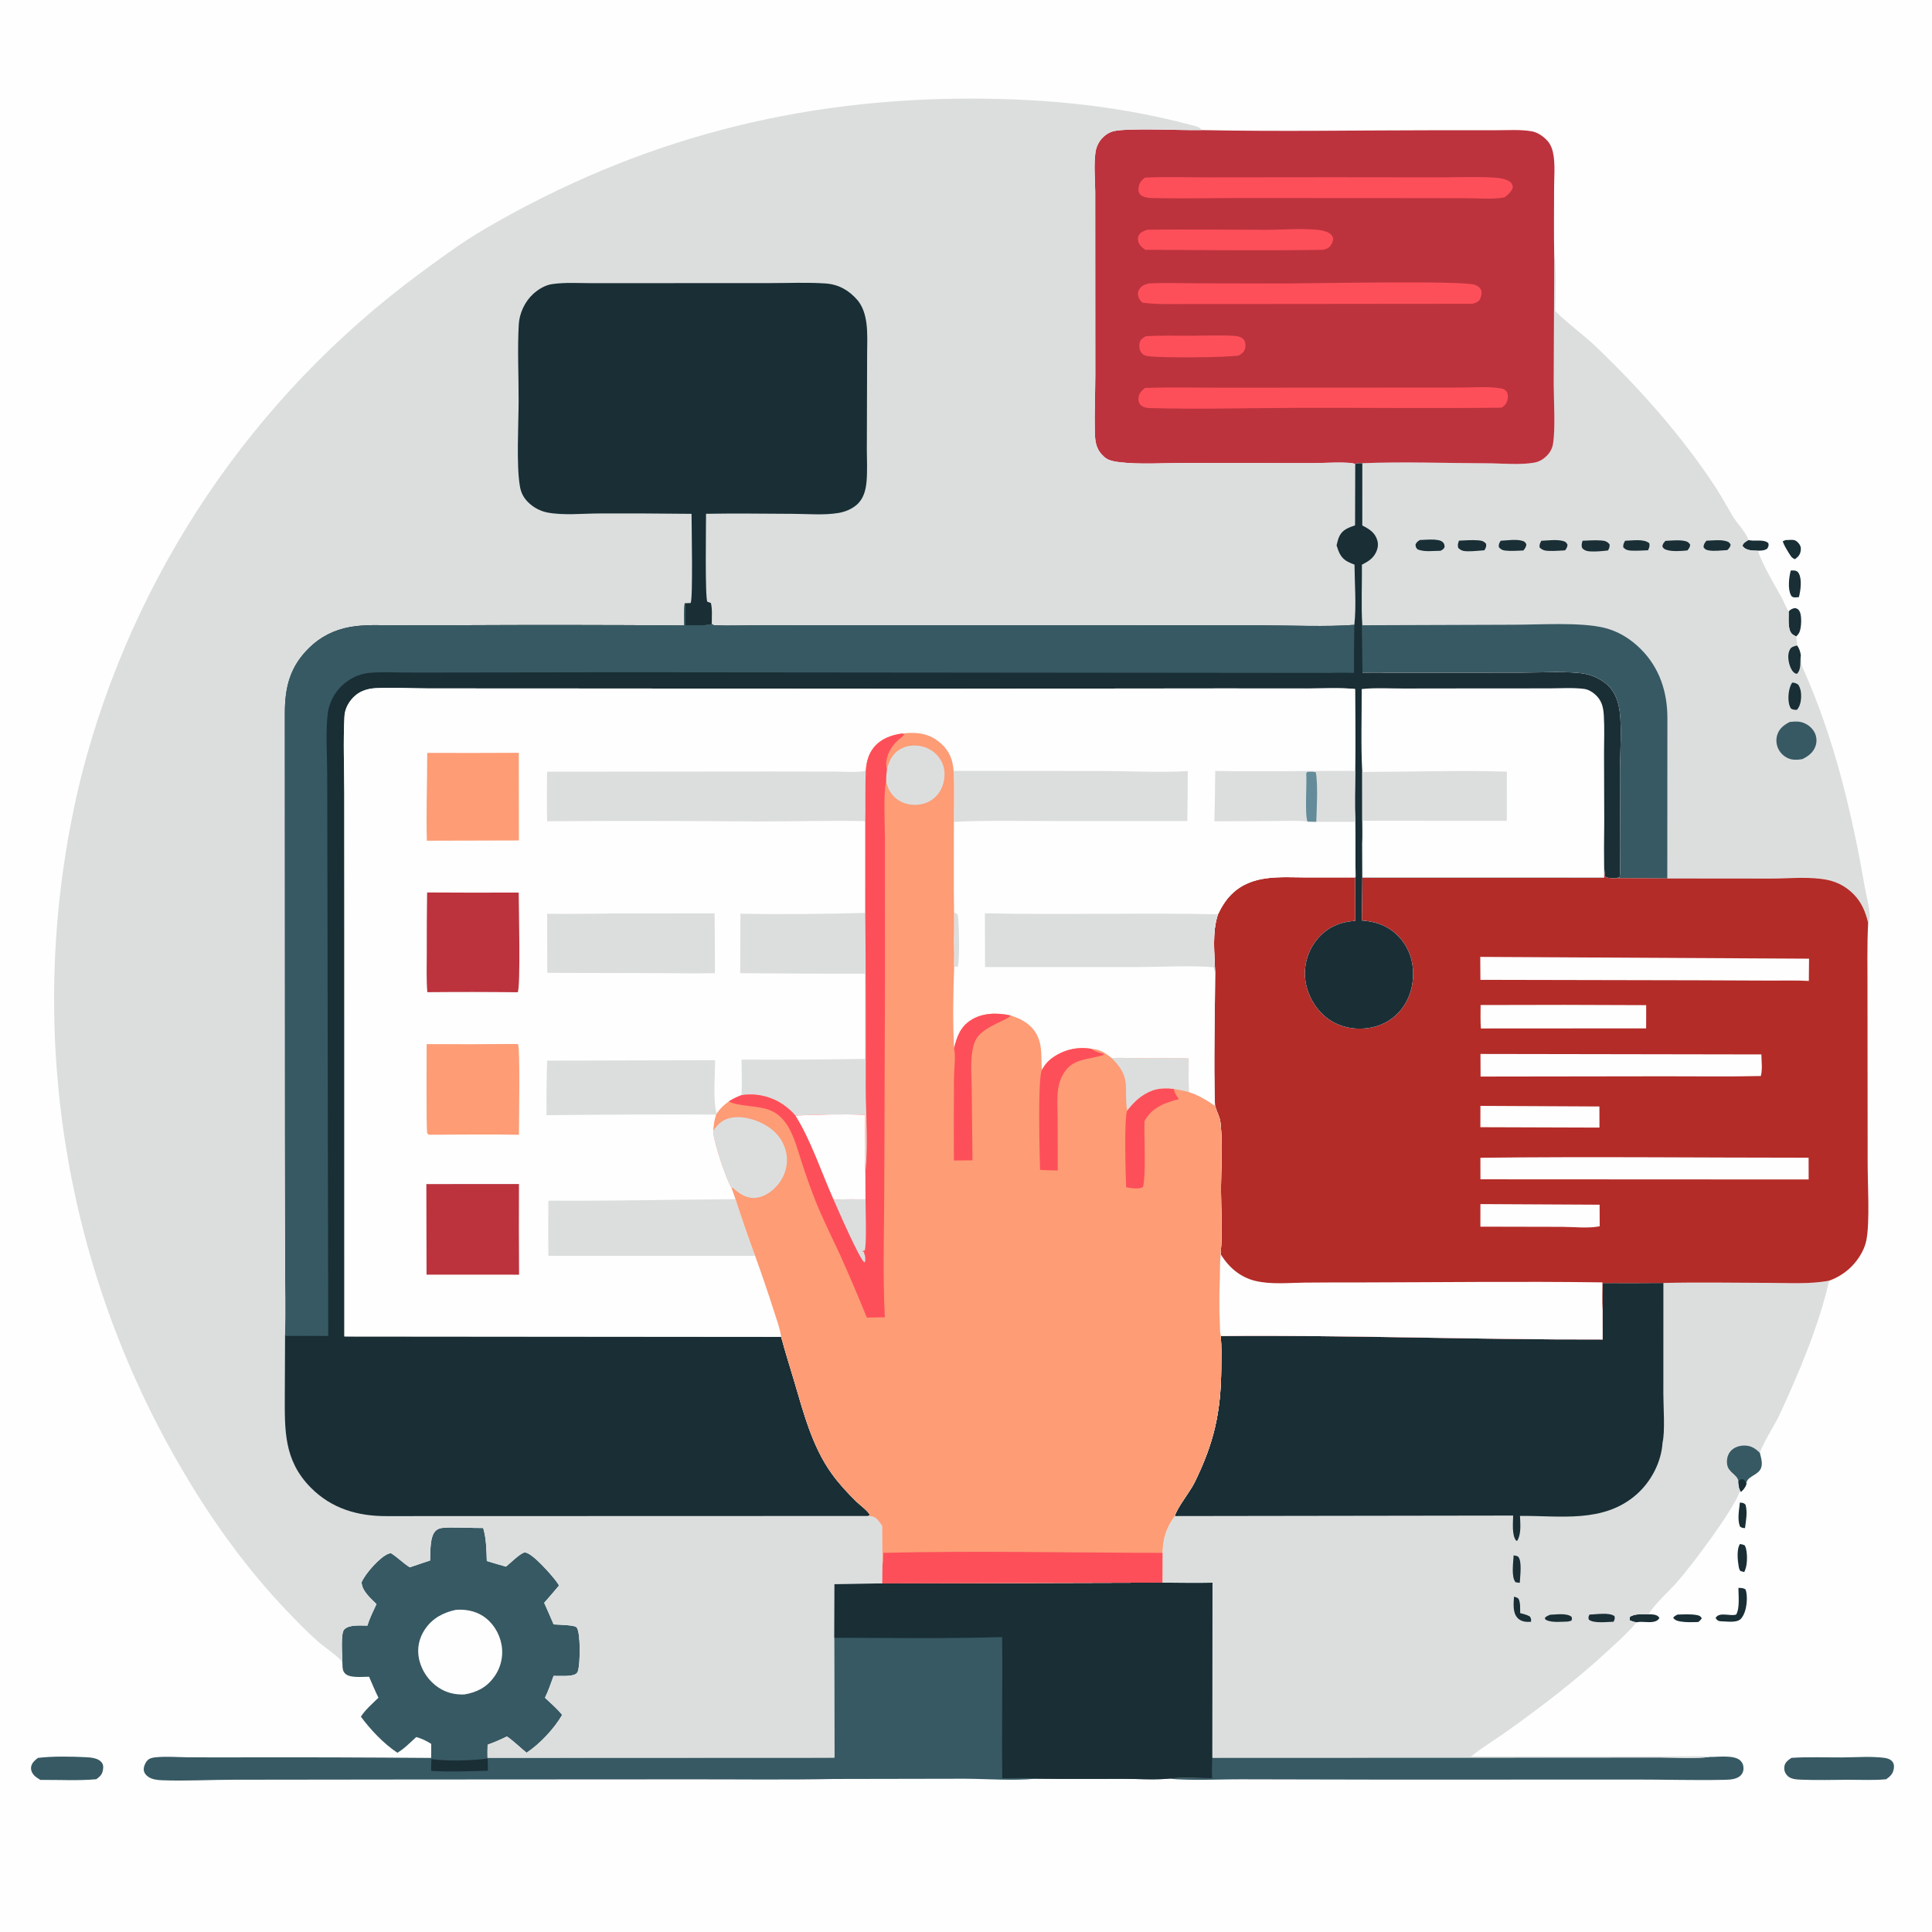 <svg width="244" height="244" viewBox="0 0 244 244" fill="none" xmlns="http://www.w3.org/2000/svg">
<rect x="0" y="0" width="244" height="244" fill="#333333" stroke="none"/>
<g clip-path="url(#clip0_680_101950)">
<path d="M0 0H244.038V244.038H0V0Z" fill="#FEFEFE"/>
<path d="M219.735 189.764C220.081 189.81 220.207 189.77 220.448 190.034C220.72 191.018 220.505 191.996 220.383 192.991C220.061 192.971 220.007 192.972 219.746 192.789C219.394 191.879 219.64 190.717 219.735 189.764Z" fill="#192E35"/>
<path d="M211.852 203.912C212.66 203.894 213.566 203.824 214.363 203.987C214.659 204.047 214.778 204.131 214.927 204.385C214.796 204.58 214.664 204.704 214.482 204.852C213.737 204.87 212.957 204.911 212.22 204.783C211.849 204.718 211.54 204.631 211.315 204.316C211.465 204.104 211.624 204.03 211.852 203.912Z" fill="#192E35"/>
<path d="M208.191 203.875C208.556 203.877 209.149 203.878 209.433 204.157C209.487 204.21 209.528 204.276 209.575 204.335C209.427 204.58 209.293 204.684 209.014 204.775C208.324 205.001 207.442 204.725 206.698 204.883C206.398 204.859 206.13 204.754 205.848 204.656L205.814 204.237C206.384 203.773 207.491 203.871 208.191 203.875Z" fill="#192E35"/>
<path d="M219.751 195.001C219.967 195.033 220.137 195.069 220.337 195.159C220.405 195.283 220.459 195.388 220.496 195.527C220.712 196.353 220.702 197.808 220.279 198.544L219.802 198.408C219.658 198.216 219.624 198.054 219.584 197.822C219.454 197.088 219.304 195.632 219.751 195.001Z" fill="#192E35"/>
<path d="M220.821 68.204C220.893 68.218 220.966 68.232 221.039 68.244C221.752 68.363 222.746 68.085 223.328 68.588C223.407 68.924 223.364 68.944 223.213 69.262C222.886 69.552 222.414 69.529 221.997 69.551C221.684 69.538 221.353 69.539 221.043 69.489C220.616 69.419 220.316 69.273 220.06 68.936C220.171 68.553 220.486 68.394 220.821 68.204Z" fill="#192E35"/>
<path d="M225.517 68.209L225.63 68.204C225.694 68.202 225.757 68.202 225.82 68.199C226.004 68.192 226.186 68.178 226.37 68.183C226.715 68.192 226.911 68.331 227.131 68.581C227.364 68.844 227.478 69.123 227.43 69.478C227.354 70.044 227.141 70.303 226.682 70.626C226.52 70.55 226.345 70.457 226.232 70.312C226.01 70.025 225.132 68.611 225.17 68.344L225.517 68.209Z" fill="#192E35"/>
<path d="M226.166 72.052C226.347 72.053 226.609 72.031 226.779 72.084C226.988 72.149 227.074 72.235 227.177 72.418C227.602 73.174 227.405 74.6 227.189 75.411C227.002 75.426 226.74 75.474 226.558 75.439C226.35 75.398 226.275 75.338 226.181 75.159C225.762 74.366 225.935 72.892 226.166 72.052Z" fill="#192E35"/>
<path d="M225.896 77.214C226.195 76.945 226.32 76.858 226.716 76.793C227.037 76.9 227.119 76.916 227.288 77.236C227.576 77.78 227.52 79.34 227.23 79.896C227.13 80.089 226.999 80.228 226.849 80.381C226.675 80.286 226.441 80.183 226.303 80.043C225.73 79.462 225.941 78.008 225.896 77.214Z" fill="#192E35"/>
<path d="M219.55 200.539C219.925 200.56 220.135 200.529 220.454 200.735C220.585 201.134 220.613 201.49 220.615 201.91C220.619 202.697 220.413 203.944 219.801 204.5C219.286 204.967 218.093 204.776 217.436 204.761C217.364 204.758 217.29 204.763 217.219 204.751C216.915 204.704 216.851 204.582 216.67 204.357C217.095 203.487 218.628 204.193 219.277 203.896C219.739 203.091 219.555 201.475 219.55 200.539Z" fill="#192E35"/>
<path d="M4.783 222.012C6.706 221.784 8.952 221.832 10.891 221.926C11.502 221.956 12.388 222.04 12.812 222.55C13.066 222.855 13.062 223.155 13.001 223.532C12.902 224.138 12.622 224.361 12.157 224.708C9.852 224.916 7.42 224.766 5.099 224.793C4.81 224.62 4.468 224.41 4.249 224.152C4.019 223.881 3.874 223.51 3.932 223.152C4.017 222.631 4.395 222.321 4.783 222.012Z" fill="#375963"/>
<path d="M226.251 222.008C228.349 221.868 230.509 221.963 232.613 221.953C234.345 221.945 236.239 221.789 237.954 222.002C238.371 222.054 238.838 222.198 239.067 222.583C239.215 222.831 239.219 223.135 239.169 223.41C239.048 224.052 238.726 224.345 238.212 224.71C236.655 224.859 235.028 224.77 233.463 224.774C231.479 224.779 229.465 224.849 227.484 224.762C226.873 224.736 226.107 224.71 225.684 224.204C225.394 223.857 225.292 223.511 225.363 223.059C225.443 222.555 225.859 222.272 226.251 222.008Z" fill="#375963"/>
<path d="M215.931 221.894C216.951 221.908 218.999 221.608 219.774 222.331C220.085 222.622 220.195 222.938 220.193 223.354C220.193 223.4 220.19 223.445 220.185 223.49C220.18 223.536 220.173 223.581 220.162 223.625C220.152 223.67 220.14 223.714 220.125 223.757C220.11 223.8 220.093 223.843 220.074 223.884C220.054 223.925 220.033 223.965 220.009 224.004C219.985 224.043 219.959 224.081 219.931 224.117C219.903 224.153 219.873 224.188 219.842 224.22C219.81 224.253 219.776 224.284 219.741 224.313C219.215 224.749 218.368 224.766 217.711 224.781C213.943 224.861 210.155 224.739 206.384 224.744L175.707 224.756L156.865 224.716C153.861 224.704 150.552 224.91 147.585 224.634C149.348 224.399 151.326 224.57 153.112 224.577C153.083 223.715 153.107 222.847 153.114 221.985L196.602 221.97L209.568 221.961C211.622 221.959 213.905 222.141 215.931 221.894Z" fill="#375963"/>
<path d="M54.319 197.079C54.371 196.061 54.257 194.123 54.99 193.359C55.195 193.145 55.47 193.035 55.756 192.982C56.627 192.82 59.876 193.001 61.023 192.977C61.429 194.338 61.428 195.738 61.483 197.146C62.286 197.394 63.093 197.63 63.902 197.856C64.354 197.503 65.813 196.042 66.304 196.067C67.235 196.115 69.677 198.939 70.245 199.702C70.374 199.876 70.493 200.055 70.603 200.24C69.99 200.979 69.365 201.707 68.728 202.426C69.135 203.331 69.533 204.241 69.921 205.154C70.401 205.196 72.613 205.204 72.845 205.548C73.338 206.278 73.27 209.966 73.031 210.903C72.963 211.171 72.923 211.291 72.676 211.434C72.094 211.771 70.614 211.637 69.912 211.657C69.575 212.583 69.265 213.531 68.826 214.415C69.565 215.111 70.362 215.791 70.999 216.583C69.986 218.327 68.178 220.254 66.505 221.362C65.673 220.696 64.9 219.901 64.022 219.306C63.218 219.693 62.43 220.054 61.584 220.341C61.574 220.891 61.549 221.445 61.57 221.995L105.376 221.977L105.345 206.836L105.365 200.054L111.432 199.973L146.808 199.877C148.914 199.887 151.027 199.935 153.132 199.885L153.114 221.984C153.107 222.847 153.083 223.714 153.112 224.576C151.326 224.569 149.348 224.398 147.585 224.633C145.739 224.804 143.742 224.655 141.883 224.655C138.203 224.655 134.521 224.685 130.841 224.637C127.914 224.924 124.808 224.657 121.86 224.643L105.358 224.674C99.25 224.8 93.119 224.711 87.008 224.721L51.644 224.741L29.55 224.768C26.535 224.771 23.466 224.949 20.457 224.834C19.869 224.811 19.263 224.745 18.755 224.421C18.438 224.219 18.203 223.927 18.159 223.542C18.114 223.16 18.344 222.63 18.6 222.347C18.892 222.023 19.346 221.965 19.755 221.927C21.013 221.809 22.36 221.92 23.627 221.933C25.843 221.952 28.06 221.956 30.276 221.946C38.334 221.927 46.392 221.951 54.449 222.018C54.471 221.428 54.455 220.829 54.457 220.238C53.841 219.849 53.27 219.578 52.572 219.375C51.797 220.07 51.092 220.833 50.187 221.362C48.421 220.18 46.846 218.502 45.577 216.809C46.141 215.912 47.043 215.153 47.796 214.411C47.367 213.546 46.998 212.647 46.611 211.762C45.81 211.756 44.315 211.948 43.666 211.43C43.226 211.078 43.263 210.567 43.244 210.056C43.249 209.199 42.985 206.313 43.465 205.8C44.079 205.144 45.566 205.311 46.406 205.305C46.68 204.364 47.135 203.474 47.546 202.585C46.809 201.855 45.715 200.935 45.665 199.834C46.101 198.767 47.985 196.62 49.074 196.223C49.231 196.166 49.242 196.172 49.385 196.16C50.228 196.686 50.903 197.416 51.757 197.941C52.615 197.667 53.46 197.346 54.319 197.079Z" fill="#375963"/>
<path d="M54.487 222.16C56.355 222.441 59.706 222.357 61.58 222.093C61.617 222.602 61.608 223.122 61.618 223.633C59.235 223.7 56.843 223.8 54.461 223.659C54.44 223.16 54.469 222.659 54.487 222.16Z" fill="#192E35"/>
<path d="M57.57 203.313C58.76 203.224 59.954 203.432 60.971 204.081C62.213 204.872 63.071 206.24 63.333 207.68C63.349 207.768 63.364 207.856 63.376 207.944C63.388 208.032 63.398 208.121 63.405 208.21C63.413 208.299 63.418 208.388 63.421 208.477C63.424 208.566 63.425 208.655 63.423 208.744C63.422 208.833 63.418 208.922 63.412 209.011C63.406 209.1 63.398 209.189 63.387 209.278C63.377 209.366 63.364 209.454 63.349 209.542C63.334 209.63 63.317 209.718 63.298 209.805C63.279 209.892 63.257 209.978 63.234 210.064C63.21 210.15 63.184 210.236 63.156 210.321C63.129 210.405 63.099 210.489 63.066 210.572C63.034 210.655 63 210.738 62.964 210.819C62.927 210.901 62.889 210.981 62.849 211.061C62.808 211.14 62.766 211.219 62.721 211.296C62.677 211.373 62.631 211.45 62.583 211.525C62.535 211.6 62.485 211.673 62.433 211.746C61.481 213.095 60.241 213.73 58.655 214C57.484 214.046 56.407 213.802 55.419 213.154C55.34 213.101 55.261 213.047 55.185 212.99C55.108 212.934 55.033 212.876 54.959 212.816C54.885 212.756 54.812 212.694 54.742 212.63C54.671 212.567 54.601 212.502 54.533 212.435C54.466 212.368 54.4 212.299 54.335 212.229C54.271 212.159 54.208 212.088 54.147 212.015C54.086 211.941 54.027 211.867 53.97 211.791C53.913 211.715 53.857 211.638 53.803 211.559C53.75 211.48 53.698 211.4 53.649 211.319C53.599 211.238 53.551 211.155 53.505 211.072C53.46 210.988 53.416 210.904 53.374 210.818C53.333 210.732 53.293 210.646 53.256 210.558C53.218 210.471 53.183 210.382 53.15 210.293C53.117 210.204 53.086 210.114 53.057 210.023C53.029 209.933 53.002 209.841 52.978 209.749C52.953 209.657 52.931 209.564 52.911 209.471C52.647 208.175 52.922 206.889 53.655 205.79C54.588 204.39 55.961 203.653 57.57 203.313Z" fill="#FEFEFE"/>
<path d="M146.808 199.877C148.914 199.888 151.027 199.936 153.132 199.885L153.114 221.984C153.107 222.847 153.083 223.714 153.112 224.576C151.326 224.57 149.348 224.399 147.585 224.634C145.739 224.804 143.742 224.656 141.883 224.656C138.203 224.655 134.521 224.685 130.841 224.637C129.457 224.489 127.982 224.582 126.587 224.586C126.498 218.644 126.635 212.696 126.563 206.753C119.511 206.96 112.401 206.86 105.345 206.836L105.365 200.055L111.433 199.973L146.808 199.877Z" fill="#192E35"/>
<path d="M196.292 32.442C196.601 32.944 196.419 38.241 196.414 39.286L196.557 39.427C198.167 40.996 200.018 42.301 201.643 43.86C207.226 49.219 212.514 55.176 216.751 61.673C217.503 62.826 218.133 64.02 218.836 65.197C219.406 66.151 220.483 67.162 220.821 68.205C220.486 68.394 220.171 68.553 220.06 68.936C220.316 69.273 220.616 69.419 221.043 69.489C221.353 69.539 221.684 69.539 221.997 69.551C222.775 71.685 224.046 73.687 225.121 75.686C225.377 76.163 225.577 76.792 225.896 77.214C225.941 78.008 225.73 79.462 226.303 80.043C226.441 80.183 226.675 80.287 226.849 80.382C226.907 80.763 226.973 81.136 226.967 81.524C227.253 81.936 227.346 82.258 227.433 82.747C227.446 82.813 227.459 82.879 227.471 82.945C227.511 83.166 227.507 83.363 227.506 83.587C227.503 83.972 227.583 84.153 227.737 84.495C231.63 93.142 233.918 102.779 235.521 112.092C235.7 113.132 236.341 115.375 236.064 116.306C236.032 116.413 235.993 116.467 235.937 116.556C235.612 115.171 235.097 113.92 234.07 112.9C233.178 112.015 232.123 111.418 230.894 111.149C228.657 110.659 225.971 110.957 223.677 110.957L210.569 110.945C208.334 110.905 206.096 110.913 203.86 110.903C204.088 110.893 204.295 110.855 204.518 110.808C204.606 110.545 204.599 110.307 204.602 110.033C204.664 105.786 204.571 101.533 204.588 97.284C204.597 94.999 204.847 91.987 204.542 89.778C204.387 88.656 203.969 87.444 203.147 86.636C202.373 85.878 201.278 85.321 200.216 85.115C198.169 84.72 194.252 84.958 192.022 84.957L175.195 84.974C174.157 84.93 173.109 84.96 172.07 84.959L172.053 78.965C171.896 76.447 172.03 73.844 172.006 71.316C172.663 70.976 173.261 70.644 173.655 69.993C173.988 69.442 174.128 68.825 173.934 68.198C173.639 67.241 172.898 66.785 172.051 66.367L172.053 58.502C177.271 58.284 182.567 58.498 187.791 58.509C189.686 58.513 191.904 58.752 193.755 58.431C194.345 58.329 194.84 58.053 195.273 57.641C195.74 57.198 196.036 56.689 196.139 56.054C196.465 54.043 196.226 50.618 196.226 48.499L196.292 32.442Z" fill="#DCDEDE"/>
<path d="M215.511 68.288C216.285 68.263 217.291 68.128 218.041 68.354C218.342 68.445 218.431 68.527 218.569 68.801C218.488 69.15 218.389 69.218 218.148 69.472C217.408 69.506 216.5 69.642 215.77 69.506C215.451 69.447 215.342 69.376 215.15 69.122C215.149 68.739 215.291 68.576 215.511 68.288Z" fill="#192E35"/>
<path d="M205.242 68.294C206.11 68.278 207.64 68.014 208.303 68.617C208.365 69.025 208.295 69.122 208.14 69.494C207.436 69.521 206.714 69.578 206.01 69.54C205.573 69.516 205.302 69.445 205.006 69.115C204.992 68.722 205.062 68.633 205.242 68.294Z" fill="#192E35"/>
<path d="M210.339 68.306C211.105 68.272 211.954 68.17 212.711 68.309C213.088 68.378 213.257 68.474 213.465 68.793C213.414 69.155 213.325 69.233 213.106 69.516C212.33 69.594 211.195 69.683 210.453 69.439C210.172 69.346 210.082 69.263 209.942 69.01C210.019 68.647 210.087 68.587 210.339 68.306Z" fill="#192E35"/>
<path d="M189.526 68.292C190.328 68.255 191.453 68.079 192.22 68.292C192.535 68.38 192.618 68.457 192.771 68.737C192.749 69.081 192.595 69.259 192.398 69.523C191.658 69.545 190.863 69.622 190.127 69.536C189.738 69.491 189.544 69.396 189.297 69.097C189.249 68.734 189.353 68.597 189.526 68.292Z" fill="#192E35"/>
<path d="M194.659 68.297C195.5 68.262 196.62 68.102 197.425 68.332C197.743 68.423 197.812 68.511 197.969 68.794C197.928 69.119 197.858 69.251 197.657 69.508C197.007 69.54 196.342 69.597 195.692 69.578C195.179 69.564 194.803 69.517 194.441 69.132C194.411 68.738 194.488 68.643 194.659 68.297Z" fill="#192E35"/>
<path d="M227.433 82.747C227.285 83.551 227.553 84.394 226.981 85.072C226.852 85.091 226.862 85.109 226.744 85.05C226.385 84.874 226.176 84.447 226.052 84.086C225.837 83.465 225.719 82.563 226.087 81.973C226.278 81.666 226.642 81.607 226.967 81.524C227.253 81.936 227.346 82.258 227.433 82.747Z" fill="#192E35"/>
<path d="M226.348 86.201C226.695 86.247 226.852 86.266 227.133 86.496C227.349 86.873 227.446 87.24 227.466 87.677C227.497 88.365 227.401 89.132 226.936 89.651C226.626 89.64 226.442 89.652 226.176 89.475C226.035 89.232 225.964 89.021 225.918 88.742C225.793 87.99 225.905 86.835 226.348 86.201Z" fill="#192E35"/>
<path d="M199.866 68.291C200.644 68.264 201.458 68.198 202.234 68.26C202.713 68.299 202.97 68.376 203.28 68.75C203.296 69.118 203.254 69.188 203.084 69.519C202.371 69.604 201.544 69.68 200.828 69.638C200.417 69.614 200.115 69.535 199.827 69.227C199.687 68.872 199.772 68.641 199.866 68.291Z" fill="#192E35"/>
<path d="M184.263 68.28C185.06 68.249 185.896 68.176 186.69 68.24C187.138 68.276 187.393 68.338 187.687 68.685C187.732 69.057 187.648 69.183 187.472 69.496C186.79 69.546 186.078 69.629 185.394 69.623C184.885 69.619 184.535 69.569 184.167 69.197C184.062 68.823 184.137 68.628 184.263 68.28Z" fill="#192E35"/>
<path d="M179.318 68.201C179.985 68.188 181.667 67.982 182.18 68.442C182.433 68.668 182.424 68.796 182.443 69.109C182.267 69.383 182.221 69.412 181.928 69.56C180.986 69.562 179.931 69.741 179.038 69.388C178.795 69.126 178.802 69.118 178.773 68.76C178.934 68.443 179.017 68.401 179.318 68.201Z" fill="#192E35"/>
<path d="M226.033 91.18C226.497 91.135 227.004 91.081 227.461 91.192C228.149 91.358 228.807 91.835 229.144 92.461C229.18 92.528 229.213 92.596 229.242 92.665C229.271 92.735 229.296 92.806 229.318 92.879C229.34 92.951 229.358 93.025 229.372 93.099C229.386 93.173 229.396 93.248 229.403 93.323C229.409 93.399 229.411 93.474 229.41 93.55C229.408 93.626 229.403 93.701 229.394 93.776C229.384 93.851 229.371 93.925 229.354 93.999C229.337 94.073 229.316 94.145 229.292 94.217C229.003 95.047 228.386 95.501 227.627 95.872C227.177 95.941 226.694 96.001 226.244 95.901C225.624 95.764 225.048 95.341 224.715 94.803C224.67 94.73 224.629 94.656 224.591 94.579C224.554 94.502 224.521 94.424 224.492 94.343C224.463 94.263 224.439 94.181 224.418 94.099C224.398 94.016 224.382 93.932 224.371 93.847C224.359 93.763 224.352 93.678 224.35 93.593C224.347 93.507 224.349 93.422 224.356 93.337C224.362 93.252 224.373 93.167 224.388 93.084C224.404 92.999 224.424 92.917 224.448 92.835C224.701 92.002 225.292 91.563 226.033 91.18Z" fill="#375963"/>
<path d="M172.053 78.965L191.155 78.9C194.443 78.898 199.495 78.555 202.547 79.273C204.332 79.693 205.9 80.661 207.196 81.948C209.602 84.336 210.591 87.416 210.582 90.734L210.569 110.944C208.333 110.905 206.096 110.913 203.86 110.903C204.087 110.893 204.295 110.855 204.518 110.808C204.605 110.545 204.598 110.307 204.602 110.033C204.664 105.786 204.571 101.532 204.588 97.284C204.596 94.999 204.846 91.987 204.542 89.777C204.387 88.656 203.969 87.443 203.147 86.636C202.373 85.878 201.278 85.321 200.215 85.115C198.168 84.719 194.251 84.958 192.022 84.957L175.194 84.974C174.157 84.93 173.109 84.96 172.07 84.959L172.053 78.965Z" fill="#375963"/>
<path d="M151.778 16.43C161.702 16.636 171.659 16.451 181.585 16.448L188.999 16.448C190.455 16.449 192.052 16.33 193.484 16.591C194.223 16.726 194.931 17.234 195.429 17.781C195.906 18.305 196.107 18.989 196.21 19.678C196.404 20.972 196.276 22.401 196.274 23.711C196.271 26.618 196.231 29.536 196.292 32.442L196.226 48.499C196.225 50.618 196.465 54.043 196.138 56.054C196.036 56.689 195.739 57.198 195.273 57.641C194.84 58.053 194.344 58.329 193.754 58.431C191.903 58.752 189.686 58.513 187.791 58.509C182.567 58.498 177.271 58.284 172.053 58.502C171.754 58.507 171.424 58.462 171.157 58.604C170.486 58.273 166.903 58.488 165.93 58.491L149.502 58.475C147.009 58.47 143.933 58.673 141.493 58.383C140.845 58.306 140.001 58.191 139.497 57.744C138.434 56.801 138.305 55.895 138.272 54.56C138.212 52.182 138.323 49.781 138.329 47.4L138.322 32.051L138.319 24.215C138.302 22.6 138.132 20.845 138.348 19.253C138.361 19.162 138.377 19.072 138.396 18.983C138.416 18.894 138.439 18.805 138.466 18.718C138.493 18.63 138.524 18.544 138.558 18.459C138.592 18.375 138.63 18.291 138.671 18.21C138.712 18.128 138.756 18.048 138.804 17.97C138.851 17.892 138.902 17.816 138.956 17.742C139.01 17.668 139.067 17.597 139.127 17.528C139.187 17.459 139.25 17.392 139.315 17.328C139.696 16.951 140.148 16.684 140.671 16.561C142.439 16.143 149.457 16.481 151.778 16.43Z" fill="#BC333D"/>
<path d="M144.705 42.465C146.582 42.34 148.509 42.413 150.392 42.405C152.17 42.397 153.999 42.305 155.773 42.41C156.243 42.438 156.832 42.526 157.12 42.954C157.297 43.215 157.324 43.621 157.268 43.924C157.175 44.417 156.862 44.644 156.466 44.896C154.782 45.173 146.899 45.203 145.117 45.001C144.699 44.953 144.336 44.843 144.095 44.468C143.877 44.132 143.834 43.564 143.958 43.186C144.079 42.813 144.391 42.658 144.705 42.465Z" fill="#FD4F5A"/>
<path d="M144.939 29.011C149.853 28.961 154.772 29.009 159.686 29.025C161.84 29.032 164.111 28.827 166.25 29.011C166.775 29.056 167.305 29.14 167.776 29.389C168.128 29.575 168.263 29.751 168.373 30.126C168.347 30.46 168.263 30.681 168.078 30.965C167.81 31.38 167.479 31.453 167.031 31.554C159.577 31.662 152.101 31.587 144.646 31.548C144.33 31.318 143.981 31.065 143.823 30.693C143.689 30.375 143.654 30.009 143.835 29.701C144.077 29.285 144.502 29.133 144.939 29.011Z" fill="#FD4F5A"/>
<path d="M145.097 35.794C147.054 35.697 149.045 35.773 151.004 35.778L162.146 35.802C165.467 35.803 184.687 35.401 186.262 35.969C186.6 36.091 186.946 36.311 187.065 36.671C187.178 37.013 187.051 37.611 186.832 37.901C186.6 38.209 186.27 38.278 185.918 38.369L158.432 38.395L149.971 38.393C148.096 38.392 146.186 38.478 144.324 38.233C144.091 38.092 143.896 37.808 143.801 37.553C143.677 37.22 143.68 36.891 143.86 36.578C144.143 36.087 144.573 35.924 145.097 35.794Z" fill="#FD4F5A"/>
<path d="M144.597 48.994C147.899 48.885 151.231 48.968 154.537 48.963L174.598 48.953L184.413 48.946C186.072 48.946 187.933 48.772 189.563 49.054C189.876 49.108 190.158 49.233 190.317 49.526C190.481 49.828 190.455 50.216 190.375 50.538C190.255 51.019 190.035 51.234 189.633 51.487L189.302 51.491C180.864 51.584 172.416 51.484 163.977 51.507C157.806 51.523 151.586 51.713 145.418 51.542C145.079 51.533 144.659 51.527 144.352 51.356C144.203 51.274 144.101 51.208 143.993 51.075C143.82 50.863 143.765 50.604 143.782 50.337C143.823 49.7 144.128 49.388 144.597 48.994Z" fill="#FD4F5A"/>
<path d="M144.611 22.428C147.273 22.306 149.984 22.403 152.652 22.4L168.147 22.384L181.517 22.399C183.896 22.401 186.339 22.29 188.711 22.428C189.318 22.463 190.023 22.561 190.56 22.868C190.88 23.051 190.989 23.245 191.071 23.594C190.961 24.152 190.459 24.597 190.022 24.923C188.581 25.207 186.852 25.036 185.383 25.032L176.756 25.021L156.678 25.01C153.129 25.012 149.567 25.094 146.02 25.023C145.398 25.01 144.361 25.041 143.948 24.494C143.786 24.28 143.758 24.039 143.787 23.78C143.862 23.115 144.095 22.831 144.611 22.428Z" fill="#FD4F5A"/>
<path d="M210.076 162.03C214.508 161.924 218.958 162.013 223.392 162.02C225.913 162.024 228.522 162.206 231.008 161.745C229.743 167.343 227.232 173.312 224.819 178.519C224.042 180.195 222.896 181.764 222.254 183.486C222.42 184.162 222.704 185.005 222.281 185.642C221.783 186.39 220.521 186.519 220.555 187.443C220.388 187.873 220.218 188.1 219.879 188.408L219.68 188.482C219.666 188.519 219.653 188.557 219.638 188.594C218.67 191.023 213.786 197.532 211.936 199.66C210.731 201.045 209.184 202.338 208.191 203.875C207.491 203.87 206.384 203.773 205.814 204.237L205.848 204.656C206.13 204.754 206.398 204.859 206.698 204.883C205.607 206.191 204.28 207.372 203.03 208.525C199.107 212.146 194.914 215.36 190.583 218.469C189.002 219.605 187.293 220.61 185.783 221.832L206.473 221.839L212.452 221.827C213.58 221.824 214.818 221.729 215.931 221.894C213.905 222.141 211.622 221.959 209.568 221.961L196.603 221.97L153.114 221.984L153.132 199.885C151.027 199.936 148.914 199.887 146.808 199.877L146.82 196.116C146.878 194.25 147.282 192.978 148.365 191.469C148.684 190.361 150.272 188.433 150.866 187.224C153.312 182.249 154.187 178.404 154.236 172.853C154.249 171.486 154.282 170.105 154.177 168.741C170.246 168.583 186.335 169.213 202.409 169.171L202.402 165.492C202.444 164.347 202.399 163.187 202.394 162.041C204.955 162.056 207.515 162.052 210.076 162.03Z" fill="#DCDEDE"/>
<path d="M191.164 196.428C191.347 196.471 191.646 196.487 191.765 196.639C192.244 197.248 191.969 199.163 191.939 199.903L191.414 199.833C190.824 199.17 191.128 197.272 191.164 196.428Z" fill="#192E35"/>
<path d="M195.77 203.933C196.553 203.908 197.824 203.698 198.467 204.177C198.547 204.445 198.566 204.44 198.447 204.689L198.033 204.792C197.306 204.809 195.958 204.954 195.306 204.606C195.116 204.505 195.185 204.56 195.108 204.322C195.315 204.114 195.504 204.043 195.77 203.933Z" fill="#192E35"/>
<path d="M200.749 203.908C201.563 203.901 203.241 203.594 203.901 204.111C203.971 204.446 203.923 204.494 203.787 204.814C202.999 204.829 201.238 205.064 200.655 204.539C200.581 204.217 200.604 204.21 200.749 203.908Z" fill="#192E35"/>
<path d="M191.206 201.658C191.459 201.708 191.589 201.74 191.783 201.914C192.048 202.473 191.967 203.114 191.99 203.723C192.413 203.836 192.818 203.931 193.202 204.144C193.389 204.436 193.373 204.471 193.356 204.822C193.209 204.83 193.062 204.837 192.915 204.834C192.443 204.825 191.958 204.675 191.637 204.316C191.023 203.63 191.161 202.508 191.206 201.658Z" fill="#192E35"/>
<path d="M219.557 187.045C219.376 186.184 218.261 185.973 218.123 184.917C218.046 184.333 218.177 183.711 218.573 183.264C219.001 182.783 219.64 182.573 220.27 182.565C221.12 182.553 221.667 182.907 222.255 183.486C222.42 184.162 222.704 185.005 222.281 185.642C221.783 186.39 220.521 186.519 220.555 187.443C220.388 187.873 220.218 188.1 219.879 188.408C219.871 188.393 219.862 188.378 219.853 188.363C219.591 187.922 219.585 187.55 219.557 187.045Z" fill="#375963"/>
<path d="M219.557 187.045C219.788 186.846 219.817 186.848 220.123 186.815C220.441 187.038 220.434 187.069 220.555 187.443C220.388 187.873 220.218 188.1 219.879 188.408C219.871 188.393 219.862 188.378 219.853 188.363C219.591 187.922 219.586 187.55 219.557 187.045Z" fill="#192E35"/>
<path d="M202.394 162.041C204.955 162.056 207.515 162.052 210.076 162.03L210.072 176.069C210.072 177.673 210.306 180.765 209.968 182.202C209.815 184.674 208.514 187.138 206.665 188.756C202.5 192.401 197.06 191.403 191.965 191.45C192.005 192.474 192.142 193.61 191.652 194.549L191.506 194.602C190.902 193.924 191.094 192.279 191.101 191.406L148.365 191.469C148.684 190.361 150.272 188.433 150.866 187.224C153.312 182.248 154.187 178.404 154.236 172.853C154.248 171.486 154.282 170.104 154.176 168.741C170.246 168.582 186.335 169.212 202.409 169.171L202.402 165.492C202.444 164.348 202.399 163.187 202.394 162.041Z" fill="#192E35"/>
<path d="M202.606 103.391C202.671 105.769 202.396 108.348 202.714 110.689C203.04 110.918 203.466 110.903 203.86 110.903C206.096 110.913 208.333 110.905 210.569 110.945L223.676 110.957C225.971 110.957 228.657 110.659 230.894 111.149C232.123 111.418 233.177 112.015 234.07 112.9C235.097 113.92 235.612 115.171 235.937 116.556C235.778 119.494 235.867 122.459 235.852 125.402L235.873 146.83C235.864 149.455 236.172 154.385 235.701 156.68C235.428 158.012 234.532 159.35 233.531 160.248C233.347 160.411 233.155 160.565 232.956 160.71C232.757 160.855 232.552 160.99 232.341 161.116C232.129 161.241 231.912 161.357 231.689 161.462C231.467 161.567 231.24 161.661 231.008 161.745C228.522 162.206 225.913 162.024 223.392 162.02C218.958 162.013 214.508 161.925 210.076 162.03C207.515 162.052 204.955 162.056 202.394 162.041C202.399 163.187 202.444 164.348 202.402 165.492L202.409 169.171C186.335 169.213 170.246 168.583 154.177 168.741C153.88 167.986 154.022 159.652 154.149 158.384C154.403 155.927 154.2 152.675 154.202 150.156C154.203 147.659 154.428 144.124 154.126 141.724C154.042 141.057 153.676 140.446 153.494 139.803L153.44 139.604C153.256 134.068 153.444 128.46 153.463 122.918C153.399 120.537 153.041 117.752 153.821 115.47C154.267 114.548 154.786 113.677 155.519 112.951C158.098 110.401 161.642 110.801 164.966 110.81L171.144 110.812C171.164 112.641 171.172 114.47 171.167 116.3C169.35 116.415 167.77 117.037 166.535 118.423C166.461 118.506 166.388 118.591 166.318 118.677C166.248 118.764 166.18 118.852 166.115 118.942C166.049 119.031 165.985 119.122 165.924 119.215C165.863 119.308 165.804 119.402 165.748 119.498C165.691 119.594 165.637 119.691 165.585 119.789C165.533 119.888 165.484 119.987 165.437 120.088C165.39 120.189 165.346 120.291 165.304 120.394C165.262 120.497 165.222 120.601 165.186 120.706C165.149 120.811 165.115 120.917 165.083 121.023C165.051 121.13 165.022 121.237 164.996 121.345C164.97 121.453 164.946 121.562 164.925 121.671C164.904 121.781 164.886 121.89 164.871 122C164.855 122.11 164.842 122.221 164.832 122.332C164.822 122.442 164.814 122.553 164.81 122.665C164.805 122.776 164.803 122.887 164.804 122.998C164.805 123.109 164.808 123.22 164.814 123.331C164.938 125.222 165.899 127.131 167.343 128.357C168.769 129.568 170.614 130.053 172.457 129.873C174.235 129.7 175.8 128.917 176.931 127.523C178.164 126.002 178.626 124.026 178.409 122.096C178.397 121.986 178.382 121.877 178.365 121.768C178.347 121.659 178.327 121.551 178.304 121.443C178.28 121.334 178.255 121.227 178.226 121.121C178.198 121.014 178.167 120.908 178.133 120.803C178.099 120.698 178.063 120.593 178.024 120.49C177.984 120.387 177.943 120.285 177.899 120.183C177.855 120.082 177.808 119.982 177.759 119.883C177.71 119.784 177.658 119.687 177.604 119.59C177.55 119.494 177.493 119.399 177.434 119.306C177.376 119.212 177.315 119.121 177.251 119.03C177.187 118.94 177.122 118.851 177.054 118.764C176.986 118.677 176.916 118.592 176.844 118.508C176.771 118.425 176.697 118.343 176.621 118.263C176.545 118.183 176.466 118.105 176.386 118.029C176.306 117.954 176.224 117.88 176.14 117.808C176.056 117.736 175.97 117.667 175.883 117.599C174.725 116.722 173.412 116.363 171.985 116.261L172.047 110.836L202.601 110.838C202.571 108.356 202.573 105.873 202.606 103.391Z" fill="#B32C28"/>
<path d="M186.966 139.665L201.996 139.741L202.003 142.408L186.964 142.359L186.966 139.665Z" fill="#FEFEFE"/>
<path d="M186.966 152.069L202.021 152.147L202.034 154.871C200.618 155.164 198.747 154.947 197.277 154.943L186.963 154.921L186.966 152.069Z" fill="#FEFEFE"/>
<path d="M186.989 126.929C193.96 126.898 200.931 126.903 207.903 126.944C207.912 127.921 207.898 128.9 207.895 129.877L187.027 129.89C186.953 128.91 186.988 127.912 186.989 126.929Z" fill="#FEFEFE"/>
<path d="M186.973 133.109L222.451 133.168C222.46 134.013 222.607 135.087 222.381 135.895C218.335 135.992 214.27 135.923 210.222 135.93L186.987 135.963L186.973 133.109Z" fill="#FEFEFE"/>
<path d="M186.965 146.218C200.775 146.058 214.604 146.211 228.416 146.212L228.423 148.96L186.971 148.939L186.965 146.218Z" fill="#FEFEFE"/>
<path d="M186.947 120.849L228.472 121.076L228.445 123.886C226.842 123.797 225.202 123.851 223.594 123.843L214.197 123.804L186.967 123.748L186.947 120.849Z" fill="#FEFEFE"/>
<path d="M154.149 158.384C155.185 160.056 156.606 161.305 158.559 161.774C160.525 162.246 162.816 162.006 164.83 161.985C166.936 161.967 169.041 161.961 171.147 161.966C181.549 161.947 191.972 161.815 202.372 161.955C202.381 163.115 202.318 164.338 202.402 165.492L202.409 169.171C186.335 169.212 170.246 168.583 154.177 168.741C153.88 167.986 154.022 159.652 154.149 158.384Z" fill="#FEFEFE"/>
<path d="M43.244 210.057C43.21 209.953 43.189 209.864 43.118 209.774C42.577 209.094 40.961 208.021 40.216 207.365C38.854 206.164 37.581 204.856 36.325 203.547C31.421 198.44 27.028 192.418 23.429 186.326C22.939 185.506 22.459 184.679 21.989 183.847C21.519 183.015 21.059 182.177 20.61 181.333C20.16 180.49 19.721 179.641 19.292 178.787C18.863 177.933 18.445 177.073 18.037 176.209C17.629 175.344 17.232 174.475 16.846 173.601C16.459 172.726 16.084 171.848 15.718 170.964C15.353 170.081 14.999 169.193 14.656 168.301C14.313 167.409 13.98 166.513 13.659 165.613C13.338 164.713 13.027 163.809 12.728 162.901C12.429 161.993 12.14 161.082 11.864 160.167C11.586 159.252 11.321 158.334 11.066 157.413C10.812 156.491 10.568 155.567 10.336 154.64C10.104 153.713 9.884 152.783 9.675 151.85C9.465 150.917 9.268 149.982 9.081 149.045C8.895 148.107 8.72 147.168 8.557 146.226C8.393 145.284 8.242 144.34 8.101 143.395C7.961 142.449 7.832 141.502 7.715 140.554C7.598 139.605 7.493 138.655 7.399 137.704C7.305 136.753 7.223 135.801 7.152 134.848C7.081 133.894 7.022 132.94 6.975 131.986C6.928 131.031 6.892 130.076 6.868 129.12C6.844 128.165 6.832 127.209 6.832 126.253C6.831 125.297 6.842 124.342 6.865 123.386C6.888 122.43 6.922 121.475 6.969 120.521C7.015 119.566 7.073 118.612 7.142 117.658C7.212 116.705 7.293 115.753 7.386 114.802C7.478 113.85 7.583 112.9 7.699 111.951C7.815 111.003 7.942 110.055 8.082 109.11C8.221 108.164 8.372 107.22 8.534 106.278C8.696 105.336 8.87 104.397 9.055 103.459C9.24 102.521 9.437 101.586 9.645 100.653C9.853 99.72 10.073 98.79 10.304 97.862C10.505 97.079 10.715 96.297 10.933 95.518C11.151 94.739 11.378 93.963 11.612 93.188C11.847 92.414 12.09 91.642 12.341 90.873C12.592 90.104 12.851 89.338 13.119 88.574C13.386 87.81 13.662 87.05 13.945 86.292C14.229 85.534 14.52 84.78 14.82 84.028C15.12 83.277 15.427 82.528 15.743 81.784C16.058 81.038 16.382 80.297 16.713 79.559C17.045 78.821 17.384 78.087 17.731 77.356C18.078 76.625 18.433 75.898 18.795 75.174C19.158 74.451 19.528 73.732 19.906 73.016C20.284 72.301 20.669 71.59 21.062 70.882C21.455 70.175 21.855 69.472 22.264 68.774C22.672 68.075 23.087 67.381 23.51 66.691C23.932 66.001 24.362 65.316 24.8 64.635C25.237 63.955 25.682 63.279 26.133 62.608C26.585 61.936 27.044 61.27 27.51 60.609C27.976 59.947 28.449 59.291 28.929 58.639C29.408 57.988 29.895 57.342 30.389 56.701C30.883 56.06 31.383 55.425 31.89 54.794C32.397 54.164 32.911 53.539 33.432 52.92C33.952 52.3 34.479 51.687 35.013 51.078C35.547 50.47 36.087 49.868 36.633 49.271C37.179 48.675 37.732 48.084 38.291 47.499C38.85 46.914 39.415 46.335 39.987 45.762C40.558 45.189 41.135 44.623 41.719 44.062C42.302 43.502 42.892 42.947 43.487 42.4C44.082 41.852 44.683 41.31 45.29 40.775C45.896 40.24 46.509 39.711 47.127 39.189C47.745 38.667 48.368 38.151 48.997 37.642C49.626 37.133 50.26 36.631 50.9 36.136C51.54 35.64 52.185 35.152 52.835 34.67C55.554 32.665 58.364 30.577 61.285 28.875C80.656 17.588 100.921 12.334 123.321 12.455C132.638 12.505 141.441 13.401 150.466 15.792C150.925 15.913 151.528 15.998 151.779 16.43C149.458 16.481 142.44 16.143 140.672 16.56C140.149 16.684 139.697 16.951 139.316 17.328C139.25 17.392 139.188 17.458 139.128 17.527C139.068 17.596 139.011 17.668 138.957 17.742C138.903 17.816 138.852 17.892 138.804 17.97C138.757 18.048 138.712 18.128 138.671 18.209C138.63 18.291 138.592 18.374 138.558 18.459C138.524 18.544 138.494 18.63 138.467 18.718C138.44 18.805 138.417 18.893 138.397 18.983C138.377 19.072 138.361 19.162 138.349 19.253C138.133 20.845 138.303 22.6 138.319 24.215L138.323 32.051L138.33 47.4C138.324 49.781 138.213 52.181 138.272 54.56C138.306 55.895 138.435 56.801 139.497 57.744C140.002 58.191 140.846 58.306 141.493 58.383C143.934 58.673 147.009 58.469 149.503 58.475L165.93 58.49C166.904 58.488 170.486 58.273 171.158 58.604C171.424 58.462 171.755 58.507 172.053 58.502L172.052 66.366C172.898 66.785 173.639 67.241 173.934 68.198C174.128 68.825 173.988 69.442 173.655 69.993C173.261 70.644 172.663 70.976 172.006 71.316C172.03 73.843 171.896 76.447 172.053 78.965L172.07 84.958C173.109 84.96 174.157 84.93 175.195 84.974L192.023 84.957C194.252 84.958 198.169 84.719 200.216 85.115C201.279 85.321 202.374 85.877 203.147 86.636C203.97 87.443 204.387 88.656 204.542 89.777C204.847 91.987 204.597 94.999 204.588 97.284C204.572 101.532 204.664 105.786 204.603 110.033C204.599 110.307 204.606 110.545 204.518 110.808C204.295 110.854 204.088 110.893 203.861 110.903C203.466 110.903 203.041 110.918 202.714 110.689C202.396 108.347 202.671 105.769 202.606 103.39C202.573 105.873 202.572 108.355 202.601 110.838L172.048 110.836L171.986 116.261C173.412 116.363 174.726 116.722 175.883 117.599C175.971 117.667 176.056 117.736 176.14 117.808C176.224 117.88 176.306 117.954 176.387 118.029C176.467 118.105 176.545 118.183 176.621 118.263C176.698 118.343 176.772 118.424 176.844 118.508C176.917 118.591 176.987 118.677 177.055 118.764C177.123 118.851 177.188 118.94 177.252 119.03C177.315 119.12 177.376 119.212 177.435 119.306C177.494 119.399 177.55 119.494 177.604 119.59C177.659 119.687 177.71 119.784 177.759 119.883C177.809 119.982 177.855 120.082 177.899 120.183C177.943 120.284 177.985 120.387 178.024 120.49C178.063 120.593 178.1 120.698 178.133 120.803C178.167 120.908 178.198 121.014 178.227 121.12C178.255 121.227 178.281 121.334 178.304 121.442C178.327 121.55 178.348 121.659 178.365 121.768C178.383 121.877 178.398 121.986 178.41 122.096C178.627 124.026 178.164 126.002 176.931 127.523C175.801 128.918 174.236 129.7 172.458 129.873C170.614 130.053 168.769 129.568 167.343 128.357C165.9 127.131 164.939 125.222 164.815 123.331C164.809 123.22 164.805 123.109 164.805 122.998C164.804 122.887 164.806 122.775 164.81 122.664C164.815 122.553 164.823 122.442 164.833 122.332C164.843 122.221 164.856 122.11 164.871 122C164.887 121.89 164.905 121.78 164.926 121.671C164.947 121.562 164.971 121.453 164.997 121.345C165.023 121.237 165.052 121.13 165.084 121.023C165.115 120.917 165.149 120.811 165.186 120.706C165.223 120.601 165.262 120.497 165.304 120.394C165.346 120.291 165.391 120.189 165.438 120.088C165.484 119.987 165.534 119.888 165.586 119.789C165.638 119.691 165.692 119.594 165.748 119.498C165.805 119.402 165.864 119.308 165.925 119.215C165.986 119.122 166.05 119.031 166.115 118.941C166.181 118.852 166.249 118.764 166.319 118.677C166.389 118.591 166.461 118.506 166.535 118.423C167.77 117.037 169.35 116.415 171.167 116.299C171.173 114.47 171.165 112.641 171.144 110.812L164.967 110.81C161.642 110.801 158.099 110.401 155.52 112.951C154.786 113.677 154.268 114.547 153.821 115.47C153.042 117.752 153.4 120.537 153.464 122.917C153.445 128.46 153.256 134.068 153.44 139.604L153.495 139.803C153.677 140.446 154.043 141.057 154.126 141.724C154.429 144.124 154.204 147.658 154.202 150.156C154.2 152.674 154.403 155.927 154.149 158.384C154.022 159.652 153.88 167.986 154.177 168.741C154.283 170.105 154.249 171.486 154.237 172.853C154.188 178.404 153.313 182.249 150.867 187.224C150.273 188.433 148.684 190.361 148.366 191.469C147.283 192.978 146.879 194.25 146.821 196.116L146.809 199.877L111.433 199.973L105.366 200.055L105.345 206.836L105.377 221.978L61.571 221.996C61.55 221.446 61.575 220.891 61.585 220.341C62.43 220.055 63.218 219.693 64.022 219.307C64.9 219.901 65.673 220.696 66.505 221.362C68.179 220.254 69.987 218.327 71 216.583C70.363 215.791 69.566 215.111 68.826 214.415C69.265 213.532 69.576 212.583 69.912 211.657C70.615 211.637 72.094 211.771 72.676 211.434C72.924 211.291 72.963 211.171 73.032 210.903C73.271 209.966 73.339 206.278 72.846 205.548C72.613 205.204 70.402 205.196 69.921 205.154C69.533 204.241 69.136 203.332 68.729 202.426C69.365 201.708 69.99 200.979 70.603 200.24C70.493 200.055 70.374 199.876 70.246 199.703C69.678 198.94 67.236 196.115 66.304 196.068C65.814 196.043 64.354 197.504 63.903 197.856C63.093 197.631 62.287 197.394 61.484 197.147C61.428 195.738 61.429 194.339 61.023 192.977C59.877 193.001 56.628 192.82 55.756 192.982C55.471 193.035 55.196 193.145 54.99 193.359C54.258 194.123 54.371 196.061 54.32 197.079C53.461 197.346 52.616 197.668 51.758 197.942C50.904 197.416 50.229 196.686 49.386 196.161C49.242 196.173 49.232 196.166 49.074 196.223C47.986 196.621 46.102 198.767 45.666 199.834C45.716 200.935 46.81 201.855 47.547 202.585C47.136 203.474 46.681 204.364 46.407 205.306C45.566 205.312 44.08 205.145 43.466 205.801C42.985 206.313 43.249 209.2 43.244 210.057Z" fill="#DCDEDE"/>
<path d="M87.337 64.894C83.427 64.849 79.517 64.833 75.607 64.848C73.558 64.855 71.144 65.111 69.133 64.727C68.192 64.548 67.264 64.029 66.607 63.334C66.064 62.76 65.789 62.166 65.657 61.392C65.201 58.717 65.49 53.615 65.499 50.658C65.51 47.451 65.337 44.171 65.518 40.977C65.599 39.552 66.285 38.086 67.343 37.12C67.973 36.545 68.84 36.015 69.695 35.886C71.359 35.636 73.194 35.766 74.878 35.763L84.174 35.758L97.348 35.752C99.643 35.752 101.995 35.641 104.28 35.802C105.904 35.916 107.216 36.658 108.271 37.88C108.97 38.689 109.282 39.761 109.421 40.806C109.594 42.104 109.515 43.472 109.512 44.781L109.493 50.936L109.476 56.793C109.481 58.108 109.555 59.463 109.443 60.773C109.346 61.899 109.067 63.011 108.174 63.772C107.553 64.301 106.731 64.642 105.931 64.778C104.109 65.089 102.066 64.904 100.218 64.895C96.537 64.877 92.849 64.826 89.169 64.888C89.172 66.094 89.025 75.585 89.334 75.992L89.785 76.159C89.98 76.966 89.886 77.964 89.892 78.8C89.444 79.077 87.201 78.948 86.536 78.964C86.541 78.039 86.562 77.111 86.477 76.189L87.229 76.156C87.533 75.502 87.338 66.4 87.337 64.894Z" fill="#192E35"/>
<path d="M171.158 58.604C171.424 58.462 171.754 58.507 172.053 58.502L172.051 66.367C172.897 66.785 173.638 67.241 173.934 68.198C174.127 68.825 173.988 69.442 173.655 69.993C173.261 70.644 172.663 70.976 172.006 71.316C172.03 73.844 171.895 76.447 172.052 78.965L172.07 84.959C173.109 84.96 174.157 84.93 175.194 84.974L192.022 84.957C194.251 84.959 198.168 84.72 200.215 85.116C201.278 85.321 202.373 85.878 203.146 86.636C203.969 87.444 204.387 88.656 204.542 89.778C204.846 91.987 204.596 94.999 204.588 97.284C204.571 101.533 204.664 105.786 204.602 110.033C204.598 110.307 204.605 110.545 204.518 110.808C204.295 110.855 204.087 110.893 203.86 110.903C203.465 110.903 203.04 110.918 202.714 110.689C202.396 108.348 202.671 105.769 202.606 103.391C202.573 105.873 202.571 108.356 202.601 110.838L172.047 110.836L171.985 116.261C173.412 116.363 174.725 116.722 175.883 117.599C175.97 117.667 176.056 117.737 176.14 117.808C176.224 117.88 176.306 117.954 176.386 118.03C176.466 118.106 176.545 118.183 176.621 118.263C176.697 118.343 176.771 118.425 176.844 118.508C176.916 118.592 176.986 118.677 177.054 118.764C177.122 118.851 177.188 118.94 177.251 119.03C177.315 119.121 177.376 119.213 177.435 119.306C177.493 119.399 177.55 119.494 177.604 119.591C177.658 119.687 177.71 119.784 177.759 119.883C177.808 119.982 177.855 120.082 177.899 120.183C177.943 120.285 177.985 120.387 178.024 120.49C178.063 120.594 178.099 120.698 178.133 120.803C178.167 120.908 178.198 121.014 178.226 121.121C178.255 121.227 178.281 121.335 178.304 121.443C178.327 121.551 178.347 121.659 178.365 121.768C178.382 121.877 178.397 121.987 178.409 122.096C178.626 124.026 178.164 126.002 176.931 127.523C175.8 128.918 174.235 129.7 172.457 129.873C170.614 130.053 168.769 129.568 167.343 128.357C165.899 127.131 164.938 125.222 164.815 123.331C164.808 123.22 164.805 123.109 164.804 122.998C164.803 122.887 164.805 122.776 164.81 122.665C164.815 122.554 164.822 122.443 164.832 122.332C164.842 122.221 164.855 122.111 164.871 122.001C164.886 121.89 164.905 121.781 164.926 121.671C164.947 121.562 164.97 121.454 164.996 121.346C165.023 121.238 165.052 121.13 165.083 121.024C165.115 120.917 165.149 120.811 165.186 120.706C165.223 120.601 165.262 120.497 165.304 120.394C165.346 120.291 165.39 120.189 165.437 120.089C165.484 119.988 165.533 119.888 165.585 119.79C165.637 119.691 165.691 119.594 165.748 119.498C165.804 119.403 165.863 119.308 165.924 119.216C165.986 119.123 166.049 119.031 166.115 118.941C166.181 118.852 166.249 118.764 166.319 118.677C166.389 118.591 166.461 118.506 166.535 118.424C167.77 117.037 169.35 116.415 171.167 116.3C171.172 114.471 171.165 112.641 171.144 110.812L171.204 110.744C171.153 108.428 171.236 106.11 171.154 103.793C171.071 101.651 171.132 99.494 171.143 97.35C171.217 93.91 171.149 90.457 171.137 87.015C169.18 86.837 167.137 86.949 165.168 86.952L154.468 86.944L117.094 86.983L69.125 86.949L54.209 86.943C51.994 86.941 49.711 86.803 47.503 86.907C46.545 86.953 45.609 87.209 44.869 87.842C44.121 88.484 43.554 89.458 43.502 90.454C43.334 93.689 43.475 96.986 43.482 100.229L43.491 117.646L43.493 168.786L98.653 168.834C99.15 170.689 99.735 172.523 100.281 174.365C101.472 178.384 102.569 182.692 105.062 186.142C105.968 187.395 107.019 188.53 108.12 189.613C108.675 190.158 109.474 190.679 109.884 191.334L109.63 191.458L48.786 191.476C45.157 191.483 41.868 190.522 39.251 187.879C35.813 184.405 35.959 180.59 35.97 176.066L36.002 168.721C36.154 165.647 36.026 162.517 36.018 159.439L35.999 142.954L35.978 90.004C35.988 86.732 36.64 84.178 39.054 81.814C40.495 80.404 42.228 79.543 44.208 79.187C46.059 78.854 48.017 78.971 49.893 78.969L57.708 78.962C67.279 78.913 76.85 78.922 86.421 78.99C86.412 78.064 86.355 77.108 86.477 76.189C86.562 77.111 86.54 78.039 86.536 78.964C87.2 78.949 89.443 79.077 89.891 78.8C90.121 78.989 90.151 78.961 90.459 78.974C92.142 79.045 93.847 78.97 95.533 78.966L105.165 78.958L135.643 78.961L159.373 78.981C163.033 78.978 167.452 79.185 171.045 78.918C171.313 76.464 171.085 73.784 171.065 71.308C170.787 71.201 170.505 71.094 170.24 70.957C169.353 70.497 169.084 69.789 168.802 68.879C168.895 68.474 168.987 68.064 169.173 67.689C169.578 66.873 170.339 66.632 171.136 66.346L171.158 58.604Z" fill="#192E35"/>
<path d="M171.974 87.022C173.703 86.84 175.556 86.957 177.3 86.954L187.221 86.941L195.614 86.938C197.057 86.938 198.623 86.82 200.055 87.004C200.549 87.067 201.009 87.328 201.387 87.645C202.253 88.373 202.484 89.228 202.552 90.319C202.651 91.908 202.581 93.538 202.58 95.132L202.606 103.391C202.573 105.873 202.571 108.356 202.601 110.838L172.047 110.836L172.03 106.575C172.084 105.611 172.041 104.62 172.046 103.652L172.042 97.496C171.861 94.031 171.988 90.496 171.974 87.022Z" fill="#FEFEFE"/>
<path d="M172.042 97.496C178.109 97.475 184.25 97.275 190.311 97.451L190.303 103.673L172.046 103.652L172.042 97.496Z" fill="#DCDEDE"/>
<path d="M86.477 76.189C86.562 77.111 86.54 78.039 86.536 78.964C87.201 78.949 89.444 79.077 89.892 78.8C90.121 78.989 90.151 78.961 90.459 78.974C92.142 79.045 93.848 78.97 95.533 78.966L105.166 78.958L135.643 78.961L159.374 78.981C163.033 78.978 167.453 79.184 171.046 78.918C171.005 80.939 170.99 82.959 171.002 84.979C170.002 84.977 168.984 84.933 167.986 84.987L78.837 84.903L56.63 84.934C54.626 84.944 52.623 84.943 50.619 84.93C49.29 84.923 47.914 84.848 46.593 84.987C45.221 85.132 43.982 85.781 43.016 86.761C42.192 87.597 41.576 88.812 41.412 89.979C41.096 92.228 41.326 95.589 41.328 97.975L41.357 114.71L41.452 168.724C39.636 168.722 37.818 168.702 36.003 168.72C36.155 165.647 36.027 162.517 36.018 159.439L35.999 142.954L35.978 90.004C35.989 86.732 36.64 84.178 39.055 81.814C40.496 80.403 42.228 79.543 44.208 79.187C46.059 78.854 48.017 78.971 49.894 78.969L57.709 78.962C67.28 78.913 76.85 78.922 86.421 78.99C86.412 78.063 86.356 77.108 86.477 76.189Z" fill="#375963"/>
<path d="M43.493 168.785L43.491 117.646L43.482 100.229C43.475 96.986 43.334 93.689 43.503 90.454C43.554 89.457 44.121 88.483 44.869 87.842C45.609 87.208 46.545 86.952 47.503 86.907C49.711 86.803 51.994 86.941 54.21 86.943L69.125 86.949L117.094 86.983L154.468 86.944L165.169 86.951C167.137 86.949 169.18 86.837 171.137 87.015C171.149 90.457 171.217 93.91 171.143 97.35C171.133 99.494 171.071 101.651 171.154 103.793C171.236 106.11 171.153 108.427 171.204 110.744L171.144 110.812L164.966 110.81C161.642 110.801 158.099 110.401 155.52 112.951C154.786 113.677 154.268 114.547 153.821 115.47C153.041 117.752 153.4 120.537 153.464 122.918C153.445 128.46 153.256 134.068 153.44 139.604L153.495 139.803C153.677 140.446 154.042 141.057 154.126 141.724C154.429 144.124 154.204 147.659 154.202 150.156C154.2 152.675 154.403 155.927 154.149 158.384C154.022 159.652 153.88 167.986 154.177 168.741C154.283 170.105 154.249 171.486 154.237 172.853C154.187 178.404 153.313 182.249 150.867 187.224C150.273 188.433 148.684 190.361 148.365 191.469C147.282 192.978 146.879 194.25 146.821 196.116L146.809 199.877L111.433 199.973L111.449 197.633L111.408 192.708C111.242 192.462 111.075 192.217 110.878 191.994C110.495 191.559 110.198 191.484 109.631 191.458L109.885 191.334C109.475 190.679 108.676 190.158 108.121 189.613C107.02 188.53 105.969 187.395 105.063 186.142C102.569 182.692 101.473 178.384 100.282 174.365C99.736 172.523 99.151 170.689 98.654 168.834L43.493 168.785Z" fill="#FEFEFE"/>
<path d="M120.487 115.232C120.677 115.324 120.865 115.356 120.965 115.547C121.112 116.444 121.241 121.453 120.949 122.115C120.784 122.103 120.667 122.087 120.506 122.039L120.471 121.879L120.498 120.44L120.465 118.812C120.509 117.622 120.483 116.423 120.487 115.232Z" fill="#DCDEDE"/>
<path d="M153.475 97.366C159.358 97.474 165.258 97.346 171.143 97.35C171.132 99.494 171.071 101.651 171.154 103.793L166.237 103.791L165.139 103.766C163.747 103.589 162.241 103.687 160.836 103.691L153.371 103.728C153.425 101.608 153.46 99.487 153.475 97.366Z" fill="#DCDEDE"/>
<path d="M165.139 103.766C164.751 102.881 165.076 98.968 164.966 97.673L165.101 97.486C165.479 97.463 165.811 97.43 166.18 97.543C166.469 99.07 166.295 102.18 166.237 103.791L165.139 103.766Z" fill="#648B99"/>
<path d="M53.956 95.086C57.811 95.102 61.666 95.098 65.52 95.075L65.533 106.145L53.909 106.175C53.808 102.492 53.959 98.774 53.956 95.086Z" fill="#FD9C75"/>
<path d="M65.203 131.848L65.427 131.878C65.701 132.354 65.536 141.921 65.536 143.314C61.773 143.238 57.996 143.308 54.231 143.308L54.112 143.288C54.06 143.23 53.992 143.184 53.957 143.115C53.813 142.827 53.89 133.101 53.884 131.867C57.657 131.887 61.43 131.88 65.203 131.848Z" fill="#FD9C75"/>
<path d="M53.846 149.54L65.543 149.538C65.523 153.354 65.527 157.169 65.555 160.985L53.87 160.979L53.846 149.54Z" fill="#BC333D"/>
<path d="M69.099 133.948L90.309 133.897C90.332 135.8 90.008 138.917 90.515 140.656L90.441 140.766C83.302 140.735 76.164 140.761 69.025 140.844C69.001 138.545 69.025 136.246 69.099 133.948Z" fill="#DCDEDE"/>
<path d="M53.942 112.714C57.798 112.739 61.654 112.743 65.509 112.725C65.515 114.281 65.765 124.779 65.379 125.316C61.574 125.274 57.77 125.271 53.966 125.307C53.837 123.671 53.898 122.003 53.899 120.362C53.89 117.812 53.905 115.263 53.942 112.714Z" fill="#BC333D"/>
<path d="M69.098 115.398C71.834 115.46 74.579 115.38 77.315 115.365L90.251 115.347C90.281 117.864 90.295 120.381 90.294 122.899C87.97 122.972 85.62 122.902 83.294 122.9L69.118 122.866L69.098 115.398Z" fill="#DCDEDE"/>
<path d="M92.888 151.449C93.666 153.849 94.492 156.233 95.365 158.601L69.254 158.614C69.23 156.288 69.231 153.961 69.258 151.635C77.13 151.692 85.014 151.493 92.888 151.449Z" fill="#DCDEDE"/>
<path d="M120.438 97.356L139.264 97.374C142.82 97.387 146.461 97.577 150.008 97.387C149.995 99.49 150.004 101.598 149.946 103.699L133.178 103.694C128.967 103.688 124.676 103.597 120.47 103.79C120.479 101.649 120.537 99.494 120.438 97.356Z" fill="#DCDEDE"/>
<path d="M124.381 115.34C134.194 115.565 144.013 115.254 153.821 115.47C153.041 117.752 153.399 120.537 153.463 122.917C153.405 122.661 153.337 122.409 153.269 122.155C150.378 121.912 146.802 122.132 143.823 122.134L124.406 122.138L124.381 115.34Z" fill="#DCDEDE"/>
<path d="M93.508 115.402C98.74 115.49 104.051 115.434 109.283 115.293C109.345 122.618 109.364 129.944 109.34 137.27C109.343 140.829 109.662 144.584 109.291 148.118C109.113 145.718 109.293 143.211 109.27 140.798C106.383 140.672 103.342 140.763 100.451 140.883C100.066 140.432 99.635 140.03 99.159 139.678C99.061 139.605 98.962 139.535 98.861 139.467C98.76 139.399 98.657 139.334 98.552 139.271C98.448 139.208 98.342 139.148 98.235 139.091C98.128 139.033 98.019 138.979 97.909 138.927C97.799 138.875 97.688 138.825 97.575 138.779C97.463 138.732 97.349 138.689 97.234 138.648C97.12 138.607 97.004 138.569 96.887 138.534C96.771 138.499 96.654 138.467 96.535 138.438C96.417 138.409 96.298 138.382 96.179 138.359C96.059 138.336 95.939 138.316 95.819 138.298C95.698 138.281 95.578 138.266 95.457 138.255C95.335 138.244 95.214 138.235 95.092 138.23C94.971 138.225 94.849 138.223 94.727 138.223C94.606 138.224 94.484 138.228 94.362 138.235C94.241 138.241 94.12 138.251 93.999 138.264C93.877 138.277 93.757 138.293 93.636 138.312C93.746 136.842 93.649 135.298 93.653 133.821C98.85 133.847 104.046 133.817 109.242 133.731L109.244 122.975C103.99 122.98 98.736 122.959 93.482 122.91L93.508 115.402Z" fill="#DCDEDE"/>
<path d="M69.098 97.461L97.274 97.433L105.338 97.446C106.616 97.446 108.1 97.596 109.342 97.357C109.258 99.472 109.324 101.587 109.285 103.703C104.712 103.6 100.1 103.759 95.52 103.747C86.713 103.672 77.906 103.662 69.099 103.717C69.059 101.632 69.059 99.546 69.098 97.461Z" fill="#DCDEDE"/>
<path d="M113.944 92.638C115.654 92.444 117.17 92.559 118.575 93.673C119.595 94.481 120.215 95.528 120.372 96.814L120.439 97.355C120.538 99.494 120.479 101.649 120.47 103.79C120.472 107.603 120.438 111.419 120.488 115.232C120.483 116.423 120.509 117.622 120.465 118.812L120.498 120.44L120.472 121.879L120.506 122.039C120.377 125.421 120.324 128.98 120.491 132.359C120.887 130.885 121.277 129.684 122.646 128.82C124.12 127.889 125.973 127.883 127.627 128.245C128.974 128.664 130.202 129.325 130.908 130.609C131.701 132.05 131.455 133.566 131.579 135.123C131.967 134.443 132.388 133.948 133.04 133.507C134.466 132.541 136.137 132.166 137.835 132.464C138.909 132.508 139.566 132.967 140.389 133.616C141.853 133.569 143.33 133.662 144.796 133.665C146.561 133.669 148.357 133.59 150.119 133.681C150.119 135.094 150.096 136.513 150.135 137.926C151.319 138.29 152.323 138.897 153.338 139.597L153.44 139.604L153.494 139.803C153.677 140.446 154.042 141.057 154.126 141.724C154.428 144.124 154.203 147.659 154.202 150.156C154.2 152.675 154.403 155.927 154.149 158.384C154.022 159.652 153.88 167.986 154.177 168.741C154.282 170.105 154.249 171.486 154.236 172.853C154.187 178.404 153.312 182.249 150.866 187.224C150.272 188.433 148.684 190.361 148.365 191.469C147.282 192.978 146.878 194.25 146.82 196.116L146.808 199.877L111.432 199.973L111.449 197.633L111.408 192.708C111.241 192.462 111.074 192.217 110.878 191.994C110.495 191.559 110.198 191.484 109.63 191.458L109.884 191.334C109.475 190.679 108.676 190.158 108.121 189.613C107.019 188.53 105.969 187.395 105.063 186.142C102.569 182.692 101.473 178.384 100.281 174.365C99.736 172.523 99.151 170.689 98.653 168.834C98.508 167.768 98.074 166.623 97.749 165.595C96.995 163.25 96.2 160.919 95.365 158.601C94.492 156.234 93.667 153.849 92.888 151.449L92.404 150.059C91.747 149.049 90.019 143.909 90.079 142.794C90.13 142.084 90.219 141.446 90.442 140.766L90.516 140.656C90.932 140.005 91.428 139.546 92.05 139.097C92.557 138.758 93.076 138.54 93.637 138.312C93.757 138.293 93.877 138.277 93.999 138.265C94.12 138.252 94.241 138.242 94.362 138.235C94.484 138.228 94.606 138.225 94.727 138.224C94.849 138.223 94.971 138.225 95.092 138.231C95.214 138.236 95.335 138.244 95.457 138.256C95.578 138.267 95.698 138.281 95.819 138.299C95.939 138.316 96.059 138.336 96.179 138.359C96.298 138.383 96.417 138.409 96.535 138.438C96.654 138.468 96.771 138.5 96.887 138.535C97.004 138.57 97.12 138.608 97.234 138.649C97.349 138.689 97.463 138.733 97.575 138.78C97.688 138.826 97.799 138.875 97.909 138.927C98.019 138.979 98.128 139.034 98.235 139.091C98.342 139.149 98.448 139.209 98.552 139.272C98.657 139.334 98.76 139.4 98.861 139.467C98.962 139.535 99.061 139.605 99.159 139.678C99.636 140.031 100.066 140.433 100.451 140.884C103.342 140.764 106.383 140.672 109.27 140.799C109.293 143.212 109.113 145.719 109.291 148.119C109.662 144.585 109.343 140.829 109.34 137.271C109.364 129.945 109.345 122.619 109.283 115.293L109.286 103.704C109.324 101.588 109.258 99.473 109.342 97.358C109.423 96.272 109.649 95.273 110.35 94.405C111.234 93.309 112.59 92.808 113.944 92.638Z" fill="#FD9C75"/>
<path d="M142.348 140.261C142.847 139.625 143.387 139.023 144.039 138.54C145.364 137.557 146.645 137.303 148.246 137.524C148.312 137.968 148.467 138.2 148.717 138.565L148.822 138.721C148.843 138.752 148.865 138.782 148.887 138.813C147.223 139.236 145.578 139.826 144.654 141.393C144.615 141.458 144.579 141.524 144.541 141.59C144.474 143.672 144.756 148.172 144.356 149.91C143.765 150.247 142.873 150.04 142.225 149.951C142.163 148.23 141.948 141.487 142.348 140.261Z" fill="#FD4F5A"/>
<path d="M140.389 133.616C141.853 133.568 143.329 133.662 144.796 133.665C146.561 133.669 148.357 133.59 150.118 133.68C150.119 135.094 150.096 136.513 150.134 137.926C149.521 137.734 148.878 137.641 148.246 137.524C146.645 137.303 145.364 137.557 144.039 138.54C143.387 139.023 142.847 139.626 142.348 140.261C141.893 137.29 142.971 136.165 140.389 133.616Z" fill="#DCDEDE"/>
<path d="M131.579 135.123C131.967 134.443 132.387 133.948 133.039 133.507C134.466 132.541 136.137 132.166 137.835 132.464C137.866 132.486 137.897 132.509 137.929 132.531C138.396 132.85 138.872 132.962 139.411 133.099L139.366 133.234C137.219 133.926 135.324 133.578 134.127 135.922C133.865 136.436 133.709 136.984 133.632 137.555C133.467 138.77 133.568 140.084 133.573 141.31L133.588 147.823C132.844 147.805 132.094 147.805 131.354 147.738C131.298 145.761 131.041 136.376 131.579 135.123Z" fill="#FD4F5A"/>
<path d="M112.008 97.135C112.341 96.06 112.699 95.178 113.735 94.592C114.607 94.098 115.713 94.039 116.662 94.324C116.783 94.359 116.902 94.401 117.019 94.45C117.136 94.497 117.25 94.551 117.362 94.611C117.473 94.67 117.581 94.736 117.686 94.806C117.791 94.876 117.892 94.952 117.989 95.033C118.086 95.114 118.179 95.199 118.268 95.29C118.356 95.38 118.44 95.474 118.519 95.573C118.598 95.672 118.672 95.774 118.74 95.88C118.808 95.987 118.871 96.096 118.929 96.209C119.42 97.185 119.385 98.317 119.004 99.325C118.963 99.434 118.917 99.541 118.866 99.646C118.814 99.751 118.758 99.852 118.696 99.952C118.635 100.051 118.569 100.147 118.498 100.24C118.427 100.332 118.352 100.421 118.272 100.506C118.192 100.592 118.109 100.673 118.021 100.75C117.934 100.827 117.842 100.9 117.748 100.968C117.653 101.036 117.555 101.1 117.454 101.158C117.354 101.217 117.25 101.27 117.144 101.319C116.2 101.74 115.051 101.76 114.092 101.381C113.984 101.339 113.879 101.292 113.776 101.239C113.673 101.186 113.573 101.128 113.477 101.065C113.38 101.002 113.286 100.934 113.196 100.862C113.106 100.79 113.019 100.713 112.937 100.632C112.854 100.551 112.776 100.467 112.702 100.378C112.628 100.289 112.559 100.197 112.494 100.101C112.429 100.005 112.369 99.907 112.315 99.805C112.26 99.703 112.21 99.599 112.166 99.492C112.059 99.236 111.984 98.967 111.911 98.699C111.893 98.178 111.962 97.654 112.008 97.135Z" fill="#DCDEDE"/>
<path d="M120.491 132.359C120.887 130.885 121.277 129.684 122.646 128.82C124.12 127.889 125.973 127.883 127.627 128.245C127.592 128.289 127.558 128.334 127.521 128.376C127.148 128.808 124.738 129.539 123.63 130.755C123.144 131.288 122.93 132.01 122.807 132.707C122.543 134.205 122.711 135.933 122.723 137.451L122.817 146.541L120.471 146.565C120.452 143.094 120.456 139.623 120.482 136.152C120.489 135.003 120.724 133.458 120.491 132.359Z" fill="#FD4F5A"/>
<path d="M90.078 142.794C90.756 141.862 91.372 141.288 92.575 141.13C94.245 140.911 96.251 141.636 97.539 142.696C97.605 142.749 97.669 142.804 97.732 142.86C97.795 142.917 97.856 142.975 97.916 143.035C97.976 143.094 98.035 143.155 98.092 143.218C98.149 143.28 98.204 143.344 98.258 143.41C98.311 143.475 98.363 143.542 98.414 143.61C98.464 143.678 98.513 143.747 98.559 143.817C98.606 143.888 98.651 143.96 98.694 144.032C98.737 144.105 98.779 144.179 98.818 144.254C98.857 144.328 98.895 144.404 98.93 144.481C98.966 144.558 98.999 144.635 99.031 144.714C99.063 144.792 99.092 144.871 99.12 144.951C99.148 145.031 99.173 145.112 99.197 145.193C99.22 145.274 99.242 145.356 99.261 145.439C99.28 145.521 99.298 145.604 99.313 145.687C99.328 145.77 99.341 145.854 99.352 145.937C99.363 146.021 99.372 146.105 99.378 146.19C99.47 147.493 98.999 148.768 98.137 149.742C97.415 150.56 96.373 151.269 95.247 151.292C94.151 151.314 93.307 150.698 92.531 150L92.404 150.058C91.747 149.049 90.019 143.909 90.078 142.794Z" fill="#DCDEDE"/>
<path d="M111.562 196.115C123.307 195.834 135.073 196.1 146.82 196.116L146.808 199.877L111.432 199.973L111.449 197.633C111.578 197.151 111.55 196.613 111.562 196.115Z" fill="#FD4F5A"/>
<path d="M109.342 97.357C109.423 96.271 109.649 95.273 110.35 94.404C111.234 93.309 112.59 92.808 113.944 92.638L114.198 92.758C114.064 92.966 113.924 93.067 113.732 93.215C112.796 93.936 112.09 94.973 111.938 96.16C111.918 96.323 111.914 96.487 111.925 96.651C111.937 96.815 111.965 96.976 112.008 97.135C111.962 97.654 111.892 98.178 111.911 98.699C111.529 100.543 111.766 103.901 111.76 105.909L111.771 122.911L111.675 150.431C111.652 155.719 111.483 161.085 111.746 166.364L109.477 166.403C108.413 163.777 107.301 161.171 106.143 158.584C105.088 156.282 103.936 154.02 102.993 151.668C102.355 150.04 101.769 148.393 101.233 146.729C100.768 145.295 100.374 143.768 99.632 142.449C99.06 141.43 98.3 140.634 97.204 140.195C95.745 139.61 93.032 139.726 92.049 139.097C92.556 138.758 93.075 138.539 93.636 138.312C93.756 138.293 93.877 138.277 93.998 138.264C94.119 138.251 94.24 138.242 94.362 138.235C94.484 138.228 94.605 138.224 94.727 138.223C94.849 138.223 94.97 138.225 95.092 138.23C95.213 138.236 95.335 138.244 95.456 138.255C95.577 138.266 95.698 138.281 95.819 138.298C95.939 138.316 96.059 138.336 96.178 138.359C96.298 138.382 96.417 138.409 96.535 138.438C96.653 138.467 96.77 138.499 96.887 138.534C97.004 138.57 97.119 138.607 97.234 138.648C97.349 138.689 97.462 138.733 97.575 138.779C97.687 138.826 97.799 138.875 97.909 138.927C98.019 138.979 98.127 139.034 98.235 139.091C98.342 139.148 98.448 139.208 98.552 139.271C98.656 139.334 98.759 139.399 98.86 139.467C98.961 139.535 99.061 139.605 99.158 139.678C99.635 140.03 100.066 140.432 100.451 140.883C103.342 140.763 106.383 140.672 109.269 140.798C109.292 143.212 109.112 145.718 109.29 148.119C109.662 144.584 109.343 140.829 109.339 137.27C109.363 129.944 109.344 122.618 109.282 115.293L109.285 103.703C109.324 101.587 109.258 99.472 109.342 97.357Z" fill="#FD4F5A"/>
<path d="M105.289 151.527C106.621 151.43 107.972 151.473 109.307 151.471C109.31 152.427 109.476 157.474 109.194 157.945L108.95 157.99L108.946 158.049L109.131 158.135C109.135 158.196 109.13 158.258 109.143 158.318C109.154 158.366 109.185 158.406 109.202 158.452C109.298 158.715 109.28 158.985 109.28 159.261L109.169 159.424C108.549 159.056 105.73 152.535 105.289 151.527Z" fill="#DCDEDE"/>
<path d="M100.451 140.883C103.342 140.763 106.383 140.672 109.27 140.798C109.293 143.212 109.113 145.718 109.291 148.119L109.307 151.471C107.972 151.473 106.62 151.43 105.289 151.527C103.773 148.155 102.408 143.971 100.451 140.883Z" fill="#FEFEFE"/>
</g>
<defs>
<clipPath id="clip0_680_101950">
<rect width="244" height="244" fill="white"/>
</clipPath>
</defs>
</svg>
